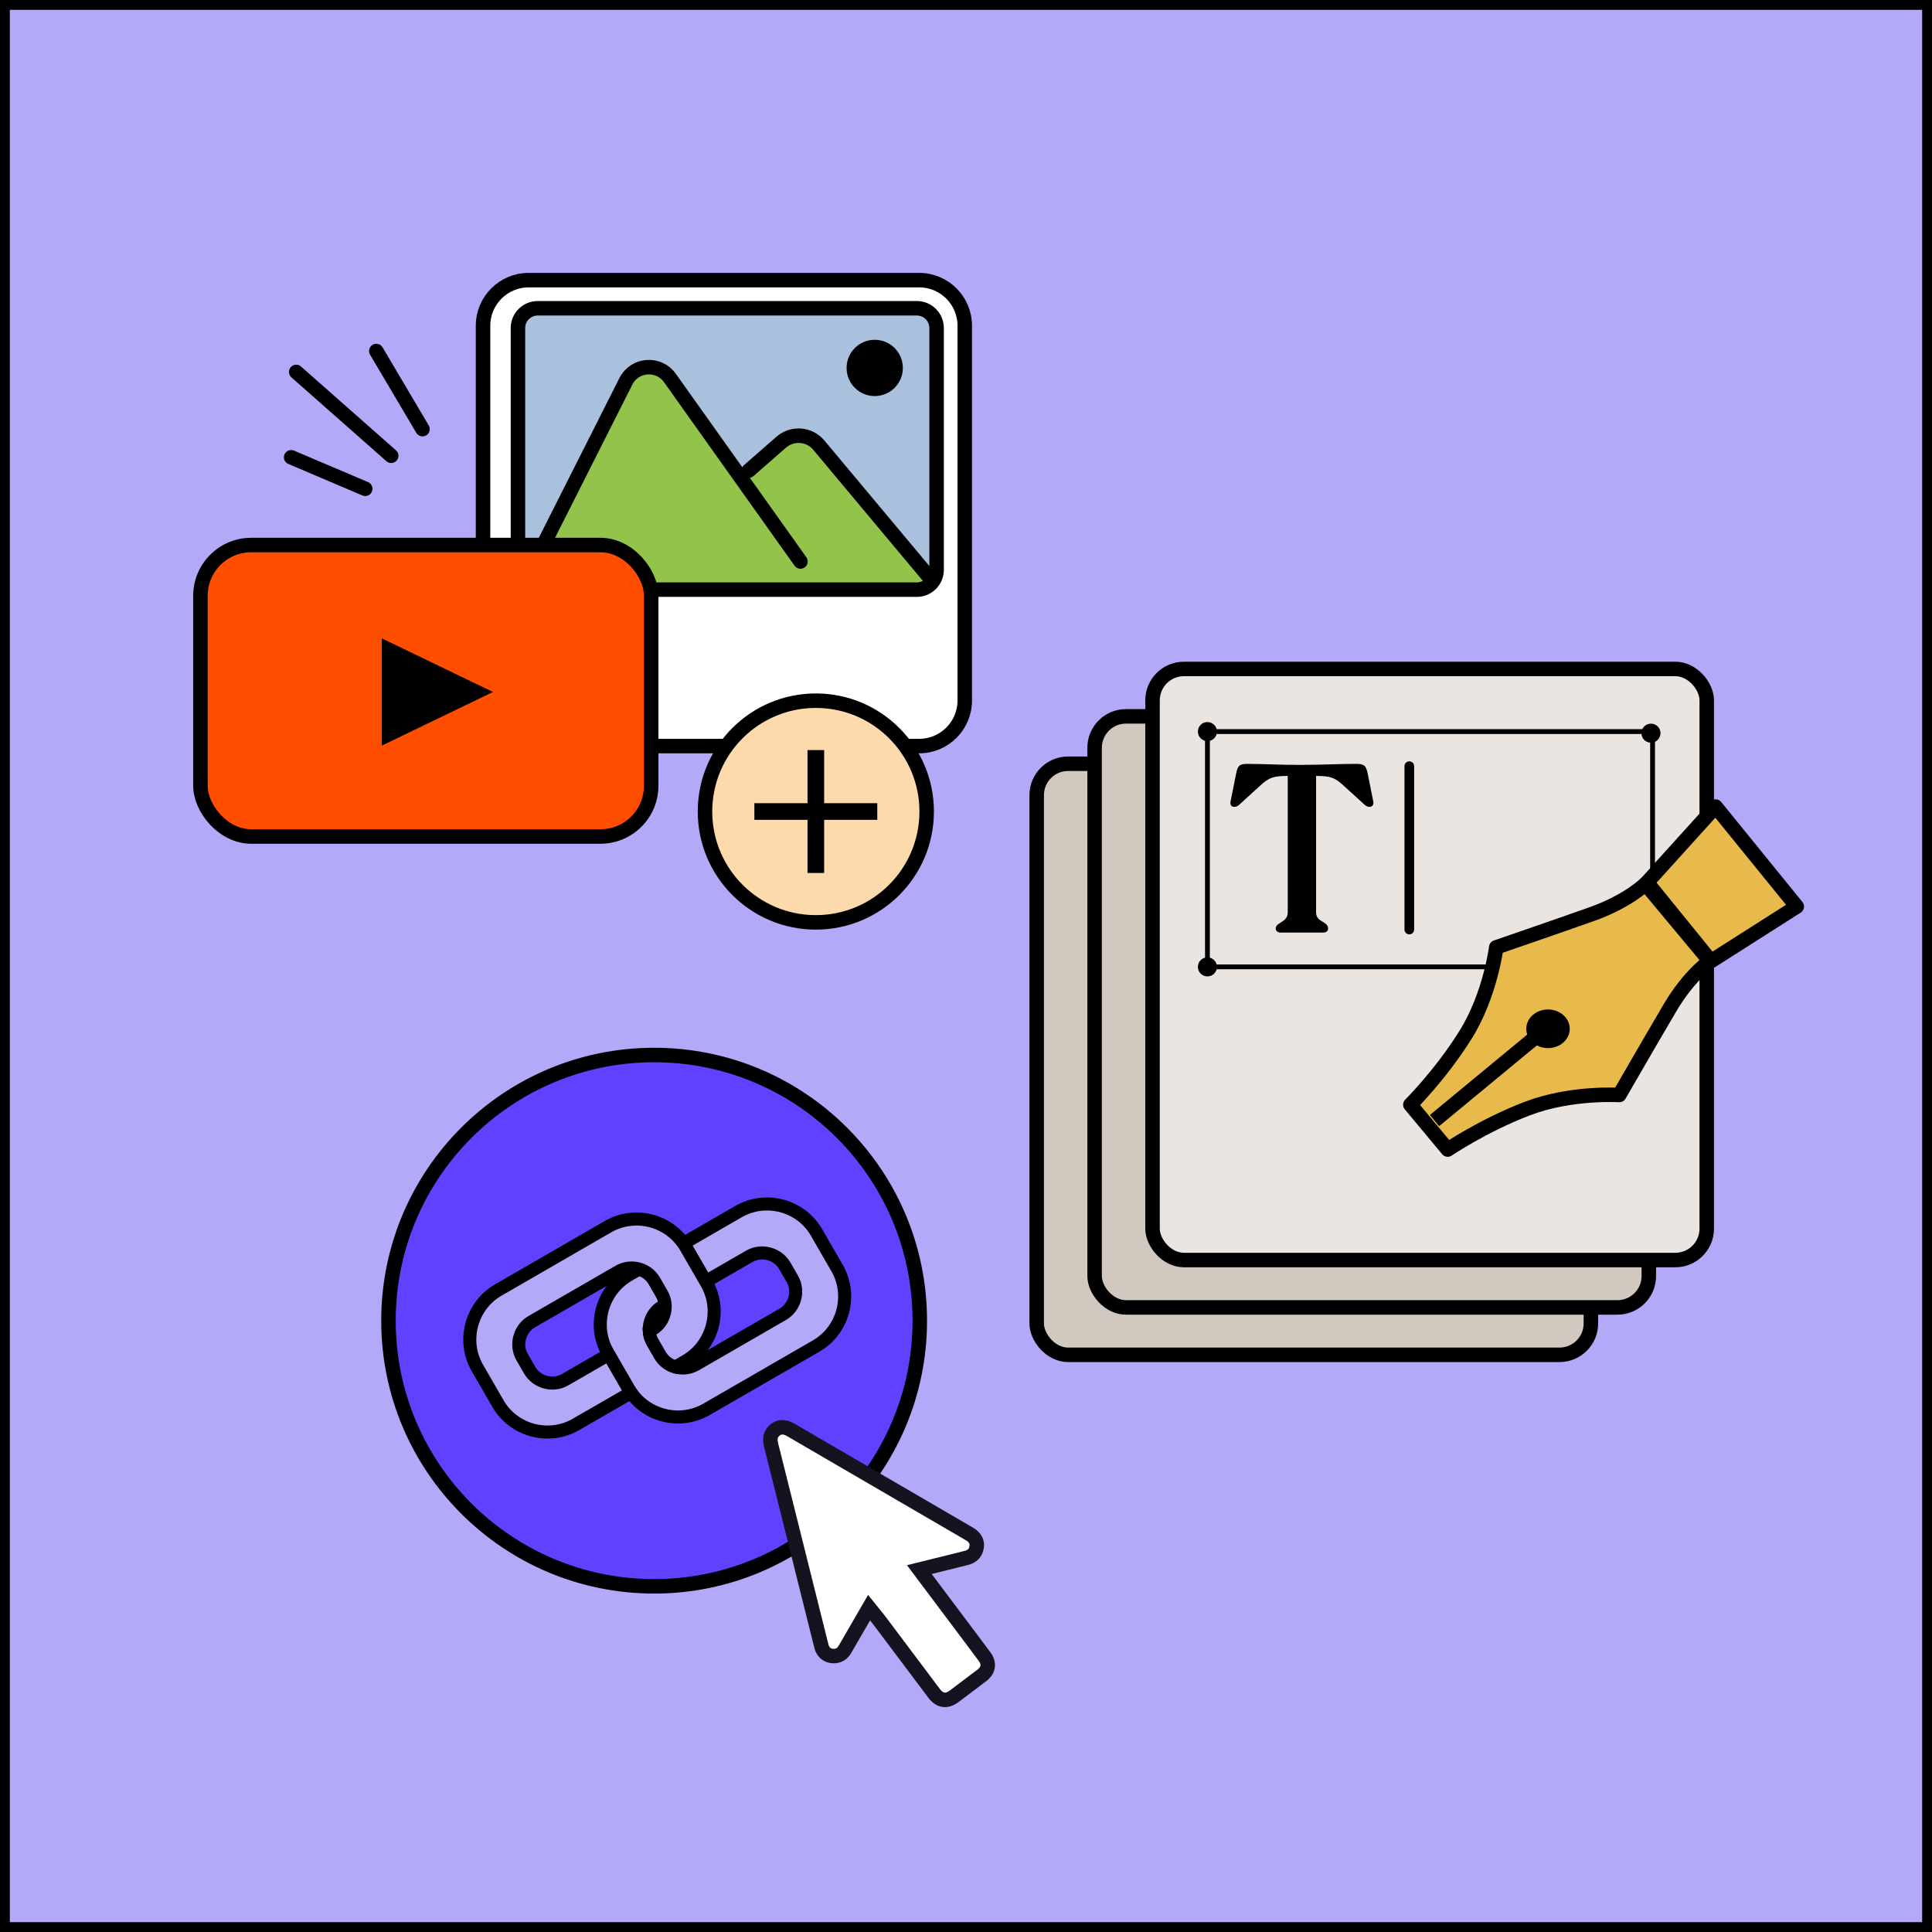 <svg width="400" height="400" viewBox="0 0 400 400" fill="none" xmlns="http://www.w3.org/2000/svg">
<rect x="0" y="0" width="400" height="400" fill="#333333" stroke="none"/>
<g clip-path="url(#clip0_7436_18838)">
<rect x="1" y="1" width="398" height="398" fill="#B2A9F8"/>
<rect x="1" y="1" width="398" height="398" stroke="black" stroke-width="2"/>
<rect x="214.635" y="158.125" width="114.744" height="122.376" rx="6.5" fill="#D1C8BF" stroke="black" stroke-width="3"/>
<rect x="226.627" y="148.312" width="114.744" height="122.376" rx="6.5" fill="#D1C8BF" stroke="black" stroke-width="3"/>
<rect x="238.619" y="138.5" width="114.744" height="122.376" rx="6.5" fill="#EAE5E0" stroke="black" stroke-width="3"/>
<path d="M264.122 192.28C264.122 190.837 266.61 191.085 266.61 188.897V160.65C263.776 160.65 262.783 160.95 261.039 162.538L256.565 166.614C255.722 167.41 254.527 167.11 254.775 165.915L255.919 160.194C256.265 158.555 256.565 158.156 258.257 158.156C262.332 158.156 265.219 158.404 269.543 158.358C273.872 158.358 276.753 158.156 280.783 158.156C282.526 158.156 282.821 158.555 283.173 160.194L284.316 165.915C284.564 167.11 283.369 167.405 282.526 166.614L278.052 162.538C276.314 160.945 275.316 160.65 272.481 160.65V188.897C272.481 191.033 274.969 190.641 274.969 192.28C274.969 192.679 274.623 193.077 273.976 193.077H265.115C264.468 193.071 264.122 192.679 264.122 192.28Z" fill="black"/>
<path d="M291.783 158.625V192.455" stroke="black" stroke-width="2" stroke-miterlimit="10" stroke-linecap="round"/>
<path d="M342.148 151.465H249.988V200.177H342.148V151.465Z" stroke="black" stroke-miterlimit="10" stroke-linecap="round"/>
<path d="M249.982 153.441C251.073 153.441 251.957 152.557 251.957 151.467C251.957 150.376 251.073 149.492 249.982 149.492C248.892 149.492 248.008 150.376 248.008 151.467C248.008 152.557 248.892 153.441 249.982 153.441Z" fill="black"/>
<path d="M341.812 153.769C342.903 153.769 343.787 152.885 343.787 151.795C343.787 150.704 342.903 149.82 341.812 149.82C340.722 149.82 339.838 150.704 339.838 151.795C339.838 152.885 340.722 153.769 341.812 153.769Z" fill="black"/>
<path d="M249.982 202.156C251.073 202.156 251.957 201.272 251.957 200.181C251.957 199.091 251.073 198.207 249.982 198.207C248.892 198.207 248.008 199.091 248.008 200.181C248.008 201.272 248.892 202.156 249.982 202.156Z" fill="black"/>
<path d="M341.812 202.48C342.903 202.48 343.787 201.596 343.787 200.506C343.787 199.415 342.903 198.531 341.812 198.531C340.722 198.531 339.838 199.415 339.838 200.506C339.838 201.596 340.722 202.48 341.812 202.48Z" fill="black"/>
<path d="M190.301 154.468H109.45C104.235 154.468 100.008 150.241 100.008 145.026V67.442C100.008 62.227 104.235 58 109.45 58H190.301C195.516 58 199.743 62.227 199.743 67.442V145.031C199.743 150.241 195.516 154.468 190.301 154.468Z" fill="white" stroke="black" stroke-width="3" stroke-miterlimit="10" stroke-linecap="round"/>
<path d="M189.821 122.078H111.328C109.068 122.078 107.236 120.246 107.236 117.986V67.916C107.236 65.656 109.068 63.824 111.328 63.824H189.821C192.081 63.824 193.913 65.656 193.913 67.916V117.981C193.918 120.246 192.081 122.078 189.821 122.078Z" fill="#AAC1DD"/>
<path d="M192.988 120.212L169.529 92.157C167.567 89.808 164.053 89.533 161.746 91.551L155.007 97.442L153.437 98.975L138.696 78.251C136.366 74.979 131.393 75.352 129.585 78.941L108.404 120.911L110.967 122.076L191.124 122.542L192.988 120.212Z" fill="#92C34B"/>
<path d="M108.404 120.913L129.585 78.943C131.393 75.359 136.366 74.982 138.696 78.253L165.726 116.253" stroke="black" stroke-width="3" stroke-miterlimit="10" stroke-linecap="round"/>
<path d="M155.004 97.443L161.743 91.552C164.049 89.539 167.559 89.809 169.525 92.158L192.985 120.213" stroke="black" stroke-width="3" stroke-miterlimit="10" stroke-linecap="round"/>
<path d="M181.103 82.002C184.32 82.002 186.928 79.394 186.928 76.177C186.928 72.96 184.32 70.352 181.103 70.352C177.885 70.352 175.277 72.96 175.277 76.177C175.277 79.394 177.885 82.002 181.103 82.002Z" fill="black"/>
<path d="M189.821 122.078H111.328C109.068 122.078 107.236 120.246 107.236 117.986V67.916C107.236 65.656 109.068 63.824 111.328 63.824H189.821C192.081 63.824 193.913 65.656 193.913 67.916V117.981C193.918 120.246 192.081 122.078 189.821 122.078Z" stroke="black" stroke-width="3" stroke-miterlimit="10" stroke-linecap="round"/>
<path d="M61.326 77.005L80.993 94.364" stroke="black" stroke-width="3" stroke-miterlimit="10" stroke-linecap="round"/>
<path d="M77.912 72.676L87.477 88.844" stroke="black" stroke-width="3" stroke-miterlimit="10" stroke-linecap="round"/>
<path d="M60.281 94.675L75.619 101.197" stroke="black" stroke-width="3" stroke-miterlimit="10" stroke-linecap="round"/>
<path d="M354.234 199L341 182.696L355.199 167L372 187.688L354.234 199Z" fill="#E7BA4B" stroke="black" stroke-width="3" stroke-miterlimit="10" stroke-linejoin="round"/>
<path d="M347.335 191L340.671 183C340.671 183 337.061 186.596 329.583 189.249C322.106 191.902 309.778 196.136 309.778 196.136C309.778 196.136 308.572 206.007 303.421 214.254C298.271 222.501 292 228.716 292 228.716L295.867 233.358L299.734 238C299.734 238 307.049 233.035 316.16 229.54C325.271 226.046 335.255 226.709 335.255 226.709C335.255 226.709 341.74 215.461 345.753 208.651C349.765 201.841 354 198.992 354 198.992L347.335 191Z" fill="#E7BA4B" stroke="black" stroke-width="3" stroke-miterlimit="10" stroke-linejoin="round"/>
<path d="M297 232L320 213" stroke="black" stroke-width="3" stroke-miterlimit="10" stroke-linejoin="round"/>
<path d="M320.5 217C322.985 217 325 215.209 325 213C325 210.791 322.985 209 320.5 209C318.015 209 316 210.791 316 213C316 215.209 318.015 217 320.5 217Z" fill="black"/>
<rect x="41.5" y="112.844" width="93.318" height="60.344" rx="10.5" fill="#FF4E00" stroke="black" stroke-width="3"/>
<path d="M102.071 143.268L79.047 132.168V154.369L102.071 143.268Z" fill="black"/>
<circle cx="168.91" cy="168.019" r="22.949" fill="#FDDAAB" stroke="black" stroke-width="3"/>
<path fill-rule="evenodd" clip-rule="evenodd" d="M170.132 166.795H181.134V169.24H170.132V180.242H167.687V169.24H156.686V166.795H167.687V155.793H170.132V166.795Z" fill="black" stroke="black"/>
<circle cx="135.43" cy="273.43" r="55" fill="#6140FF" stroke="black" stroke-width="3"/>
<path d="M169.058 255.172L173.305 262.527C176.555 268.157 174.607 275.429 168.97 278.684L146.253 291.799C140.923 294.876 134.121 293.29 130.655 288.334C130.457 288.057 130.274 287.771 130.1 287.471L125.854 280.115C122.599 274.478 124.552 267.213 130.182 263.963L132.291 262.745C133.6 263.107 134.767 263.951 135.481 265.188L137.042 267.891C137.453 268.603 137.669 269.382 137.72 270.163L137.084 270.53C135.275 271.575 134.302 273.599 134.443 275.585C134.483 276.381 134.707 277.156 135.118 277.868L136.679 280.572C137.393 281.808 138.56 282.652 139.868 283.014C141.222 283.407 142.728 283.273 144.013 282.531L162.07 272.106C164.592 270.65 165.496 267.296 164.04 264.774L162.48 262.071C161.024 259.549 157.663 258.649 155.141 260.105L146.116 265.315L142.059 258.288C141.886 257.988 141.702 257.702 141.505 257.425L152.898 250.847C158.535 247.593 165.803 249.534 169.058 255.172Z" fill="#B2A9F8" stroke="black" stroke-width="2.7" stroke-miterlimit="10"/>
<path d="M142.046 258.289L146.293 265.644C147.906 268.438 148.235 271.638 147.467 274.55C146.694 277.502 144.794 280.164 141.958 281.801L139.855 283.015C138.547 282.653 137.376 281.801 136.666 280.572L135.105 277.869C134.694 277.156 134.466 276.375 134.423 275.59L135.058 275.223C135.959 274.702 136.657 273.927 137.107 273.044C137.919 271.466 137.96 269.505 137.029 267.892L135.468 265.188C134.012 262.667 130.651 261.766 128.13 263.222L110.073 273.647C107.551 275.103 106.65 278.464 108.106 280.985L109.667 283.689C111.123 286.21 114.48 287.104 117.001 285.648L126.026 280.437L130.087 287.472C130.261 287.772 130.444 288.057 130.642 288.335L119.242 294.916C113.611 298.167 106.339 296.218 103.089 290.588L98.842 283.233C95.587 277.596 97.54 270.33 103.17 267.08L125.921 253.944C131.557 250.719 138.8 252.666 142.046 258.289Z" fill="#B2A9F8" stroke="black" stroke-width="2.7" stroke-miterlimit="10"/>
<path d="M192.535 324.424L190.339 324.968L191.695 326.779C194.646 330.719 197.491 334.507 200.336 338.295C200.7 338.781 201.064 339.263 201.426 339.744C202.245 340.829 203.056 341.905 203.857 342.998L203.858 342.999C204.412 343.753 204.562 344.462 204.478 345.052C204.394 345.642 204.052 346.281 203.309 346.851C201.406 348.303 199.495 349.741 197.573 351.18C196.691 351.839 195.934 352.003 195.336 351.919C194.738 351.835 194.056 351.468 193.392 350.587C189.583 345.534 185.789 340.473 181.994 335.41L181.992 335.408L181.992 335.408C181.86 335.232 181.702 335.04 181.543 334.845C181.463 334.748 181.382 334.65 181.305 334.553L179.935 332.85L178.838 334.74L178.547 335.243C177.318 337.361 176.135 339.398 174.959 341.442C174.369 342.452 173.612 342.887 172.519 342.867L172.516 342.867C171.346 342.848 170.382 342.091 170.083 340.9L170.083 340.9C168.939 336.341 167.8 331.78 166.662 327.218C166.03 324.684 165.397 322.149 164.764 319.615C164.255 317.58 163.747 315.544 163.24 313.506C162.054 308.749 160.867 303.987 159.662 299.231C159.468 298.456 159.458 297.854 159.58 297.377C159.695 296.926 159.953 296.481 160.496 296.039C161.304 295.387 162.362 295.26 163.687 296.028C176.047 303.219 188.406 310.417 200.758 317.615C201.936 318.303 202.372 319.328 202.208 320.274L202.208 320.276C202.088 320.97 201.836 321.442 201.516 321.775C201.192 322.112 200.715 322.394 200.009 322.567L200.002 322.568C197.694 323.145 195.392 323.716 192.962 324.318L192.535 324.424Z" fill="white" stroke="#151320" stroke-width="3"/>
</g>
<rect x="1" y="1" width="398" height="398" stroke="black" stroke-width="2"/>
<defs>
<clipPath id="clip0_7436_18838">
<rect width="400" height="400" fill="white"/>
</clipPath>
</defs>
</svg>
